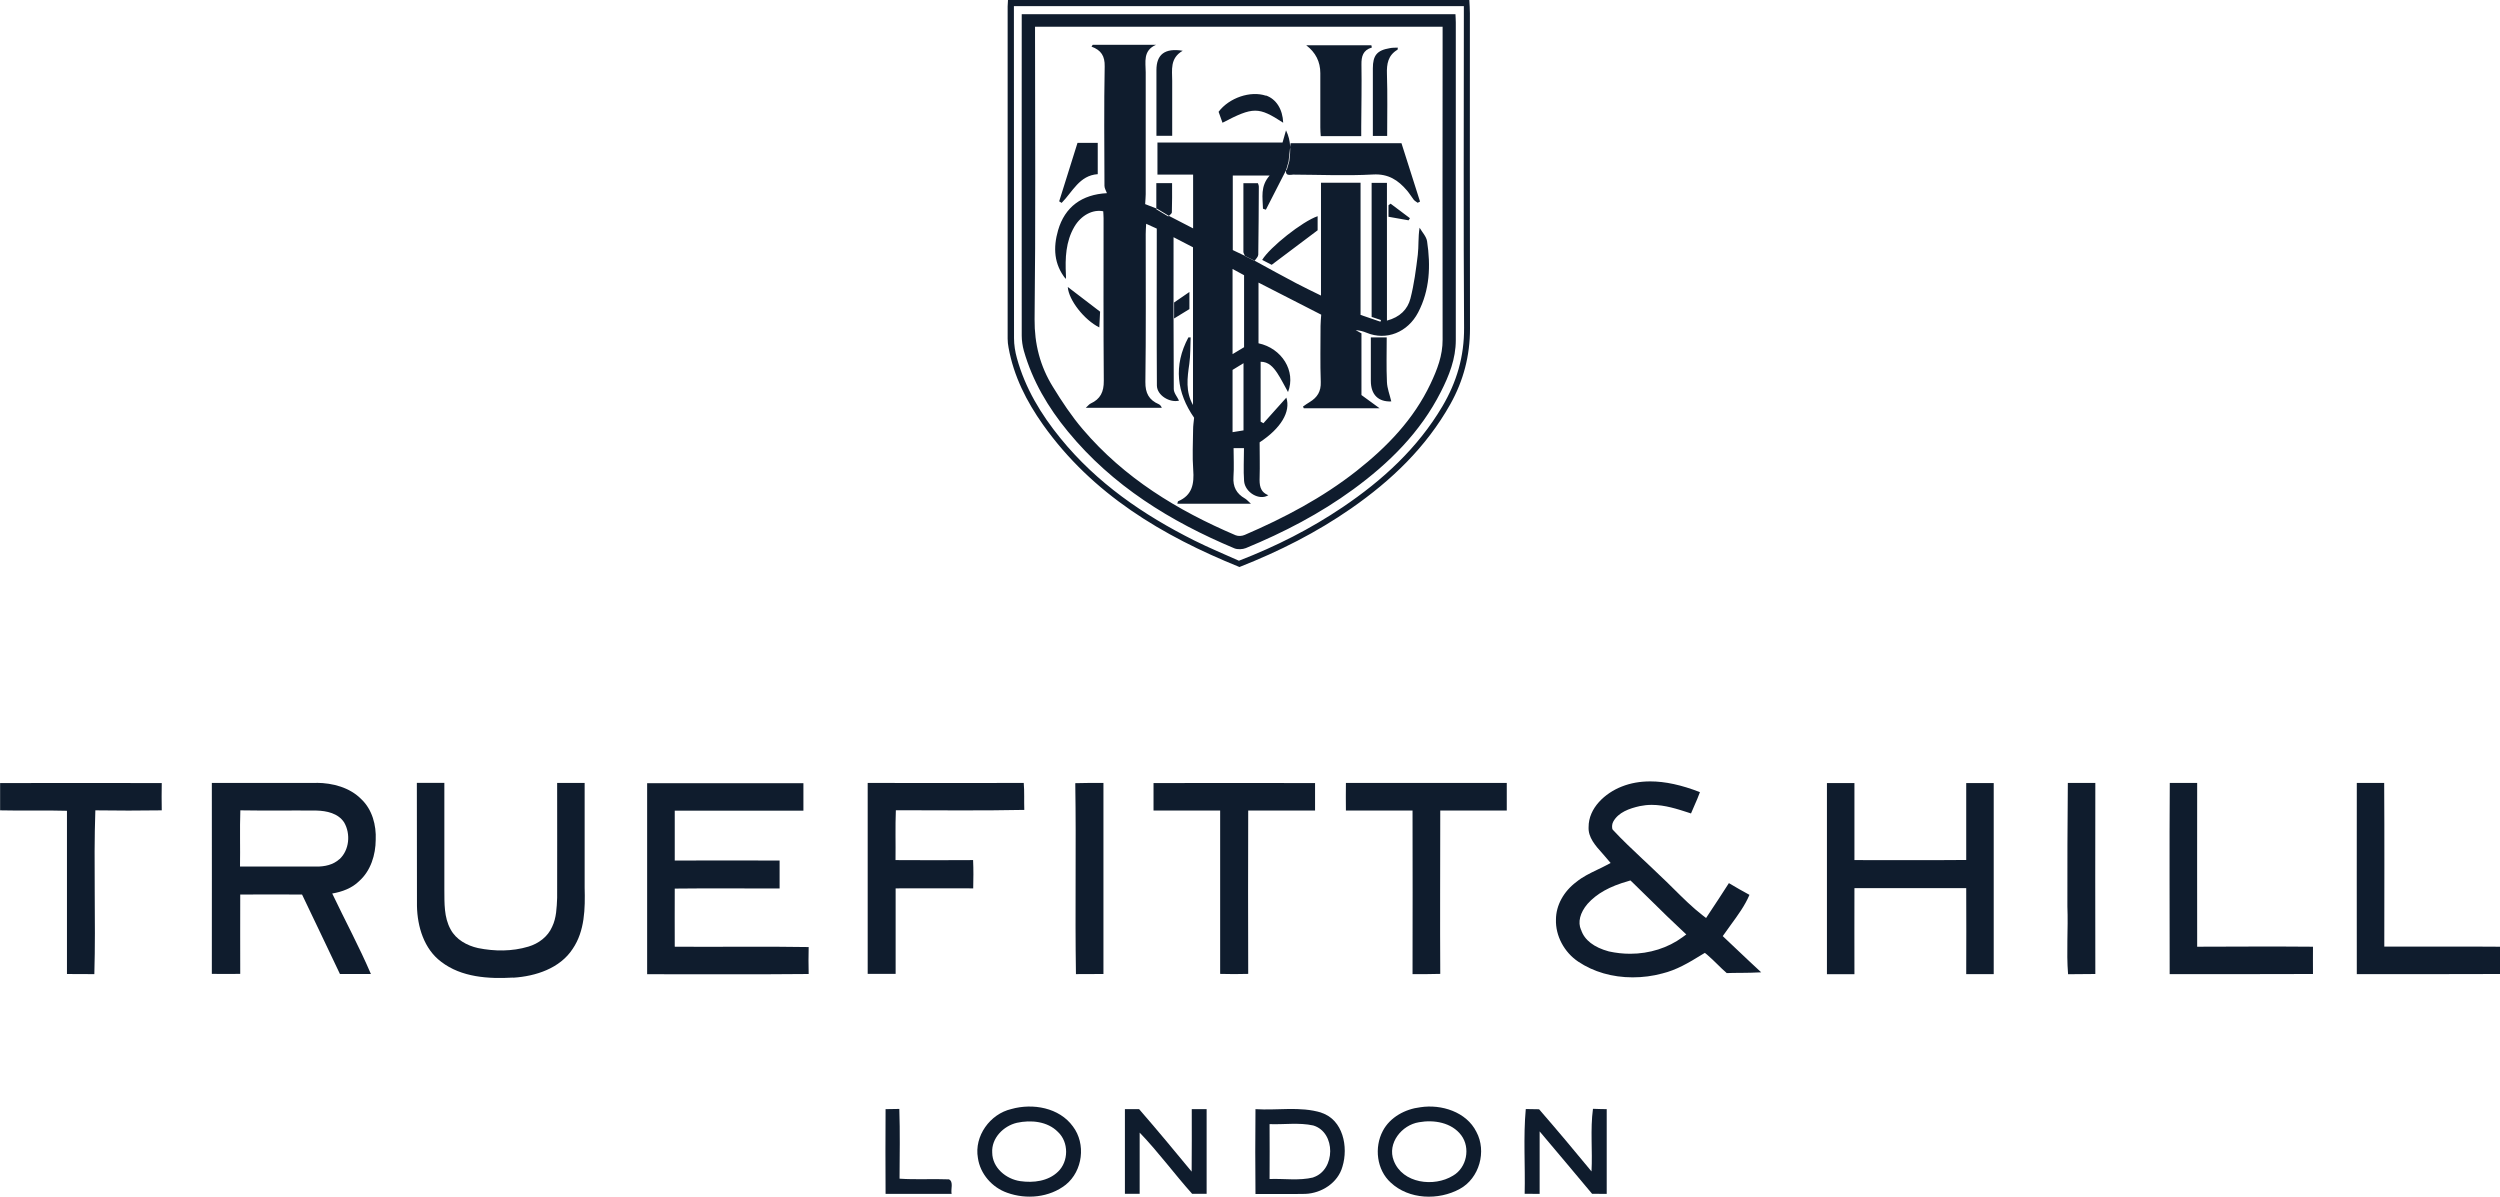 <svg viewBox="0 0 223.64 107.05" xmlns="http://www.w3.org/2000/svg" data-name="Layer 1" id="Layer_1">
  <defs>
    <style>
      .cls-1 {
        fill: #0f1c2d;
      }
    </style>
  </defs>
  <path d="M110.87,50.72c-6.89-2.79-13.14-6.5-17.56-12.72-1.48-2.09-2.63-4.35-3.09-6.91-.05-.26-.08-.53-.08-.79,0-9.91,0-19.82,0-29.73,0-.17,.02-.34,.03-.57h41.27c.02,.39,.05,.79,.05,1.19,0,9.4-.01,18.8,.01,28.21,0,2.42-.58,4.64-1.75,6.74-2.17,3.87-5.28,6.84-8.89,9.35-3.08,2.14-6.4,3.82-10,5.24ZM130.95,.55h-40.25c0,.34,0,.63,0,.92,0,9.6,0,19.19,.01,28.79,0,.59,.1,1.21,.26,1.78,.74,2.69,2.15,5.02,3.89,7.16,3.26,4.01,7.41,6.86,11.98,9.15,1.34,.67,2.72,1.24,3.99,1.81,3.36-1.3,6.42-2.86,9.28-4.79,3.57-2.41,6.7-5.27,8.92-9.02,1.28-2.17,1.96-4.47,1.94-7.04-.06-9.28-.02-18.56-.02-27.84,0-.29,0-.57,0-.92Zm-39.56,.72h38.81c.01,.27,.03,.51,.03,.74,0,9.47,0,18.94,0,28.42,0,1.66-.6,3.18-1.34,4.63-1.83,3.61-4.62,6.37-7.84,8.72-2.97,2.17-6.21,3.85-9.6,5.25-.3,.12-.74,.14-1.03,.02-5.72-2.4-10.9-5.59-14.89-10.45-1.77-2.15-3.17-4.52-3.94-7.22-.12-.44-.19-.91-.19-1.36-.01-9.35,0-18.7,0-28.05,0-.21,0-.43,0-.7Zm1.2,1.12v.65c0,8.51,.06,17.01-.04,25.51-.02,2.23,.5,4.22,1.64,6.06,.81,1.32,1.67,2.62,2.67,3.79,3.71,4.36,8.46,7.26,13.67,9.48,.23,.1,.58,.08,.82-.03,3.55-1.53,6.95-3.32,10-5.72,2.73-2.15,5.11-4.61,6.62-7.8,.59-1.25,1.09-2.52,1.08-3.95-.02-9.01,0-18.03,0-27.04,0-.31,0-.61,0-.95h-36.46Zm22.45,12.85c-.6,1.17-1.2,2.35-1.8,3.52-.09-.03-.17-.06-.26-.09-.02-.99-.26-2,.6-2.97h-3.3v6.67c.27,.13,.7,.33,1.13,.54,.28,.14,.56,.28,.84,.42,1.23,.67,2.45,1.35,3.69,2,.72,.38,1.46,.73,2.23,1.11v-10.09h3.54v11.82c.53,.18,1.15,.39,1.78,.61,.02-.05,.03-.1,.05-.15-.27-.09-.53-.18-.84-.28v-11.99h1.37v12.32c1.17-.31,1.85-1.01,2.1-1.97,.33-1.28,.5-2.61,.66-3.92,.09-.76,.02-1.54,.16-2.42,.23,.4,.6,.78,.67,1.21,.33,2.19,.25,4.36-.8,6.37-.93,1.78-2.85,2.55-4.6,1.82-.31-.13-.63-.21-.99-.24,.16,.09,.32,.18,.52,.29v5.52c.49,.36,.99,.72,1.62,1.18h-6.78c-.02-.05-.05-.1-.07-.15,.2-.14,.4-.29,.61-.41,.67-.41,1.01-.94,.98-1.79-.06-1.67-.02-3.34-.02-5.02,0-.33,.04-.66,.06-1-1.86-.95-3.73-1.91-5.61-2.87v5.43c2.08,.44,3.37,2.48,2.64,4.36-.34-.6-.62-1.18-.97-1.71-.35-.52-.77-1-1.48-1v5.36c.08,.05,.17,.09,.25,.14,.69-.77,1.38-1.54,2.05-2.29,.41,1.26-.49,2.75-2.39,4,0,1.1,.03,2.1,0,3.1-.02,.69,0,1.32,.78,1.63-.8,.51-2.09-.24-2.17-1.27-.07-.96-.01-1.93-.01-2.94h-.93c0,.84,.05,1.71-.01,2.58-.06,.88,.27,1.49,1.02,1.92,.15,.08,.26,.22,.54,.47h-6.58c.04-.14,.04-.21,.07-.22,1.28-.54,1.44-1.58,1.35-2.81-.09-1.21-.02-2.42-.01-3.63,0-.31,.05-.62,.09-1.03-1.55-2.23-1.87-4.65-.51-7.19,.07,0,.14,0,.2,0-.04,.79-.01,1.59-.12,2.37-.18,1.25-.35,2.49,.33,3.68v-14.11c-.51-.27-1.13-.58-1.74-.9,0,4.55-.01,9.07,.02,13.58,0,.35,.31,.7,.47,1.04-.83,.21-1.97-.47-1.98-1.35-.03-4.65-.01-9.3-.01-14.04-.24-.11-.54-.24-.95-.43-.02,.38-.04,.65-.04,.92,0,4.41,.03,8.82-.03,13.23-.01,1,.32,1.61,1.2,1.99,.1,.05,.19,.13,.27,.32h-6.8c.2-.18,.3-.32,.43-.38,.88-.4,1.19-1.05,1.18-2.03-.04-4.85-.02-9.69-.02-14.54,0-.21-.02-.43-.03-.63-.94-.19-1.98,.36-2.58,1.38-.78,1.33-.83,2.81-.76,4.3,0,.12,.03,.24-.02,.37-1.05-1.31-1.13-2.79-.68-4.35,.61-2.1,2.13-3.2,4.37-3.32-.07-.2-.22-.43-.22-.65-.01-3.56-.05-7.12,.02-10.69,.02-.92-.31-1.45-1.18-1.77l.11-.16h5.66c-1.19,.52-.92,1.55-.92,2.46,0,3.63,0,7.27,0,10.9,0,.25-.03,.51-.05,.89,.28,.11,.68,.26,1.08,.42,.35,.21,.71,.43,1.06,.64,.7,.36,1.4,.72,2.15,1.11v-4.81h-3.19v-2.87h11.19c.07-.26,.17-.6,.31-1.09,.48,.98,.4,1.86,.3,2.74-.08,.27-.15,.54-.23,.81Zm-4.78,8.82v7.62c.34-.2,.69-.41,1.03-.62v-6.44c-.29-.16-.63-.34-1.03-.56Zm.98,14.43v-6c-.47,.29-.77,.47-.98,.6v5.57c.42-.07,.74-.12,.98-.16Zm4.39-22.87c2.4,.01,4.8,.12,7.19-.01,1.37-.08,2.25,.5,3.05,1.44,.22,.26,.39,.55,.6,.82,.09,.11,.23,.18,.35,.27,.07-.04,.14-.08,.21-.11-.56-1.76-1.11-3.51-1.66-5.22h-9.92c-.06,.59-.12,1.11-.18,1.63-.08,.27-.15,.54-.23,.81-.05,.5,.33,.38,.59,.38Zm7.04-11.57h-5.82q1.26,.96,1.26,2.49c0,1.62,0,3.24,0,4.86,0,.25,.02,.51,.04,.78h3.62c0-.3,0-.56,0-.82,.01-1.86,.05-3.72,.02-5.58-.01-.73,.13-1.29,.93-1.53-.01-.06-.02-.13-.04-.19Zm1.4,2.57c-.03-.91,.1-1.67,.94-2.17,.03-.01,.02-.09,.03-.19-.25,.01-.49,0-.72,.05-1.14,.19-1.51,.65-1.51,1.8,0,.75,0,1.5,0,2.25,0,1.25,0,2.51,0,3.8h1.28c0-1.88,.04-3.71-.02-5.54Zm-20.62-.35c0,1.26,0,2.52,0,3.77,0,.69,0,1.39,0,2.11h1.41c0-1.68,0-3.3,0-4.92,0-.97-.22-2.02,.94-2.69-1.61-.26-2.35,.34-2.35,1.73Zm9.11,16.53c.03-2.03,.04-4.07,.05-6.1,0-.11-.05-.22-.08-.31h-1.3c0,2.08,0,4.11,0,6.14,0,.13,.1,.26,.16,.39,.28,.14,.56,.28,.84,.42,.11-.18,.32-.36,.32-.54Zm-17.59-4.65c.98-.99,1.59-2.46,3.23-2.57v-2.8h-1.81c-.55,1.77-1.1,3.5-1.64,5.23,.07,.05,.15,.09,.22,.14Zm18.27-9.59c-1.37-.46-3.28,.18-4.23,1.44,.11,.31,.23,.64,.35,.98,2.76-1.44,3.22-1.44,5.43,0-.05-1.23-.64-2.13-1.55-2.44Zm10.83,25.61c-.06-1.32-.02-2.65-.02-3.99h-1.42c0,1.33,0,2.61,0,3.89,0,1.26,.69,1.89,1.83,1.84-.14-.6-.37-1.17-.39-1.74Zm-11.16-10.92c.32,.17,.64,.33,.85,.44,1.41-1.06,2.75-2.07,4.11-3.09v-1.26c-1.36,.46-4.28,2.78-4.96,3.91Zm-8.08-4.26c.03-.86,.02-1.72,.02-2.61h-1.41v2.34c.35,.21,.71,.43,1.06,.64,.12-.12,.33-.24,.33-.37Zm-9.31,6.69c.08,1.16,1.47,2.94,2.82,3.61,.02-.48,.05-.93,.07-1.41-.98-.75-1.91-1.46-2.89-2.21Zm9.51,1.38v1.43c.55-.33,.97-.59,1.37-.84v-1.53c-.52,.36-.95,.65-1.37,.94Zm20.98-7.36c.04-.06,.08-.12,.12-.18-.58-.43-1.16-.87-1.73-1.3-.06,.05-.13,.09-.19,.14v1.03c.69,.12,1.25,.22,1.81,.32Z" class="cls-1"></path>
  <g>
    <g>
      <path d="M14.45,70.05c-4.81-.02-9.63,0-14.44,0,0,.82,0,1.63,0,2.44,1.99,.05,3.98-.02,5.98,.04,0,4.87,0,9.73,0,14.6,.81,.02,1.63,0,2.45,.01,.14-4.88-.08-9.77,.09-14.65,1.98,.03,3.96,.03,5.94,0-.02-.81-.01-1.63,0-2.44Z" class="cls-1"></path>
      <path d="M28.31,70.04c-3.12,0-6.24,0-9.36,0,0,5.69,.01,11.39,0,17.08,.85,0,1.69,.01,2.54,0-.01-2.37,0-4.73,0-7.1,1.84,0,3.69-.01,5.53,0,1.13,2.37,2.27,4.74,3.39,7.11,.92,0,1.85,0,2.77,0-1.05-2.45-2.32-4.8-3.46-7.2,.89-.15,1.78-.48,2.43-1.13,1.02-.92,1.45-2.33,1.46-3.67,.06-1.31-.31-2.71-1.28-3.63-1.04-1.06-2.57-1.46-4.01-1.47Zm2.06,6.81c-.56,.52-1.34,.68-2.08,.67-2.27,0-4.55,0-6.82,0,.03-1.68-.03-3.35,.03-5.03,2.27,.04,4.53,0,6.8,.02,.91,.02,1.96,.24,2.49,1.07,.59,1.02,.46,2.47-.42,3.28Z" class="cls-1"></path>
      <path d="M45.93,87.46c1.99-.13,4.16-.83,5.3-2.58,1.09-1.6,1.12-3.61,1.07-5.47,0-3.12,0-6.25,0-9.37-.82,0-1.64,0-2.46,0,.01,3.43,0,6.86,0,10.28-.04,.87-.06,1.79-.45,2.59-.38,.88-1.21,1.5-2.12,1.77-1.46,.44-3.03,.43-4.51,.13-.98-.22-1.96-.75-2.45-1.67-.6-1.08-.55-2.35-.56-3.55,0-3.19,0-6.37,0-9.56-.82,0-1.64,0-2.46,0,.01,3.67,0,7.35,.01,11.03,.04,1.84,.63,3.83,2.17,4.98,1.81,1.39,4.23,1.54,6.43,1.41Z" class="cls-1"></path>
      <path d="M60.36,84.67c-.01-1.73,0-3.45,0-5.18,3.13-.04,6.25,0,9.38-.01,0-.84,0-1.67,0-2.5-3.13-.02-6.25,0-9.38,0,0-1.49,0-2.97,0-4.46,3.84,0,7.67,0,11.51,0,0-.82,0-1.64,0-2.46-4.66,0-9.32,0-13.98,0,0,5.7,0,11.4,0,17.09,4.82-.01,9.63,.03,14.45-.02-.02-.8-.02-1.61,0-2.41-3.99-.07-7.98,0-11.97-.03Z" class="cls-1"></path>
      <path d="M91.58,70.04c-4.65,.01-9.31,0-13.96,0,0,5.69,0,11.39,0,17.08,.83,0,1.67,0,2.5,0,0-2.55,0-5.1,0-7.65,2.31,0,4.63-.01,6.94,0,.02-.84,.03-1.69-.01-2.53-2.31,.02-4.63,.01-6.94,0,.02-1.49-.03-2.98,.03-4.46,3.83,0,7.66,.05,11.49-.03-.03-.81,.02-1.62-.05-2.43Z" class="cls-1"></path>
      <path d="M111.68,72.51c1.99,0,3.97,0,5.96,0,0-.82,0-1.64,0-2.46-4.81-.02-9.63,0-14.45,0,0,.82,0,1.64,0,2.46,1.99,0,3.98,0,5.96,0,0,4.87,0,9.74,0,14.61,.83,.02,1.67,.03,2.51,0-.02-4.87-.01-9.74,0-14.61Z" class="cls-1"></path>
      <path d="M128.83,72.51c1.99,0,3.97,0,5.96,0,0-.82,0-1.65,0-2.47-4.8,0-9.59,0-14.39,0-.02,.82,0,1.65,0,2.47,1.99,0,3.98,0,5.96,0,.02,4.88,0,9.75,0,14.63,.83,0,1.65,.01,2.48-.02-.03-4.87,0-9.74,0-14.61Z" class="cls-1"></path>
      <path d="M165.91,79.45c3.33,0,6.66,0,9.98,0,.02,2.56,0,5.13,0,7.69,.82,0,1.64,0,2.46,0,0-5.7,0-11.4,0-17.09-.82,0-1.64,0-2.46,0,0,2.29,0,4.59,0,6.88-3.33,.03-6.67,.01-10,.01,0-2.3,0-4.6,0-6.89-.82,0-1.64,0-2.46,0,0,5.7,0,11.4,0,17.1,.82,0,1.64,0,2.46,0-.01-2.56,0-5.12,0-7.69Z" class="cls-1"></path>
      <path d="M96.26,87.14c.82-.01,1.63,0,2.45-.01,0-5.7,0-11.39,0-17.09-.84,0-1.68-.01-2.52,.02,.09,5.69-.03,11.39,.06,17.08Z" class="cls-1"></path>
      <path d="M184.98,87.15c.82-.02,1.64,0,2.46-.02-.02-5.7,0-11.39,0-17.09-.82,0-1.64,0-2.46,0-.03,3.68-.05,7.36-.04,11.04,.08,2.02-.1,4.05,.06,6.06Z" class="cls-1"></path>
      <path d="M196.55,84.68c-.01-4.88,0-9.76,0-14.64-.82,0-1.64,0-2.45,0-.04,5.7-.01,11.4-.01,17.1,4.27,0,8.54,.01,12.82-.01,0-.81-.01-1.63,0-2.44-3.45-.03-6.9-.01-10.36,0Z" class="cls-1"></path>
      <path d="M213.29,84.67c0-4.88,.02-9.75-.01-14.63-.82,0-1.63,0-2.45,0-.01,5.7,0,11.4,0,17.1,4.27,0,8.54,.01,12.81-.01,0-.81,0-1.63,0-2.44-3.45-.03-6.9,0-10.35-.01Z" class="cls-1"></path>
      <path d="M90.47,99.21c-1.9,.44-3.34,2.42-2.99,4.38,.2,1.42,1.27,2.64,2.62,3.11,1.72,.62,3.78,.43,5.24-.72,1.52-1.23,1.82-3.65,.64-5.21-1.22-1.69-3.6-2.1-5.51-1.56Zm4.18,5.6c-.88,.86-2.21,1.02-3.38,.85-1.27-.18-2.5-1.2-2.51-2.55-.08-1.3,1.01-2.39,2.21-2.67,1.25-.27,2.73-.14,3.67,.82,.98,.91,.97,2.64,0,3.56Z" class="cls-1"></path>
      <path d="M127.06,99.05c-1.35,.16-2.71,.88-3.36,2.12-.78,1.47-.55,3.48,.71,4.62,1.62,1.52,4.27,1.61,6.17,.57,1.76-.95,2.43-3.37,1.49-5.11-.89-1.79-3.14-2.49-5.01-2.2Zm2.92,6.12c-1.7,1.05-4.52,.7-5.3-1.34-.61-1.56,.72-3.2,2.26-3.44,1.33-.24,2.92,.02,3.78,1.17,.84,1.13,.49,2.9-.74,3.61Z" class="cls-1"></path>
      <path d="M84.89,105.5c-1.47-.06-2.95,.04-4.42-.06,.01-2.08,.05-4.16-.02-6.24-.41,0-.82,.01-1.23,.02-.01,2.52-.02,5.05,0,7.58,1.97,0,3.94,0,5.91,0-.1-.4,.2-1.09-.24-1.3Z" class="cls-1"></path>
      <path d="M106.61,104.82c-1.55-1.88-3.11-3.76-4.71-5.6-.43,0-.85,0-1.27,0,0,2.52,0,5.05,0,7.57h1.32c0-1.82,0-3.65,0-5.47,1.67,1.73,3.09,3.68,4.69,5.47,.43,0,.86,0,1.3,0,0-2.52,0-5.05,0-7.57-.45,0-.89,0-1.33,0,0,1.86,.01,3.73-.01,5.59Z" class="cls-1"></path>
      <path d="M118.2,99.53c-1.91-.58-3.93-.18-5.89-.31-.03,2.53-.02,5.06,0,7.59,1.48-.01,2.96,.02,4.45-.01,1.46-.05,2.93-.99,3.33-2.44,.54-1.75,.06-4.19-1.89-4.82Zm-.72,5.8c-1.27,.31-2.61,.09-3.91,.14,.02-1.64,0-3.27,0-4.91,1.3,.05,2.63-.16,3.91,.12,2.04,.61,2,3.99,0,4.64Z" class="cls-1"></path>
      <path d="M142.5,99.2c-.25,1.85-.03,3.73-.13,5.59-1.54-1.87-3.1-3.73-4.69-5.56-.4,0-.8-.01-1.19-.02-.23,2.52-.04,5.06-.1,7.58,.44,0,.89,.01,1.34,.01,0-1.86,0-3.72,0-5.59,1.57,1.85,3.13,3.72,4.69,5.58,.43,0,.87,0,1.31,.01,0-2.53,0-5.05,0-7.58-.41,0-.82-.02-1.22-.03Z" class="cls-1"></path>
    </g>
    <path d="M146.05,87.43c-1.82,0-3.5-.49-4.86-1.4-1.26-.84-2.05-2.32-2-3.77,0-1.26,.68-2.51,1.83-3.37,.55-.45,1.17-.75,1.83-1.07,.28-.13,.57-.27,.85-.42l.38-.2-.28-.33c-.14-.17-.29-.34-.44-.51-.64-.71-1.3-1.45-1.25-2.37-.01-1.71,1.48-3.05,2.97-3.63,.78-.31,1.63-.46,2.55-.46,1.33,0,2.79,.32,4.44,.96-.14,.4-.31,.78-.49,1.19-.1,.24-.21,.48-.31,.72l-.14-.05c-1.08-.35-2.2-.72-3.37-.72-.37,0-.73,.04-1.07,.11-.93,.21-1.92,.55-2.38,1.4-.1,.19-.12,.42-.08,.63h0s.02,.06,.04,.08c.84,.91,1.75,1.76,2.63,2.59,.5,.47,1.02,.95,1.52,1.44,.45,.42,.89,.85,1.31,1.27,.82,.81,1.66,1.65,2.59,2.37l.3,.23,.21-.32c.63-.94,1.24-1.88,1.83-2.8,.63,.38,1.23,.72,1.84,1.05-.41,.97-1.06,1.85-1.68,2.7-.18,.24-.36,.49-.53,.74l-.18,.25,.22,.21c.38,.35,.75,.71,1.12,1.06,.69,.65,1.39,1.32,2.1,1.97-.63,.04-1.26,.04-1.88,.05-.4,0-.8,0-1.2,.02-.28-.24-.56-.51-.82-.77-.3-.29-.61-.6-.94-.88l-.2-.16-.22,.13c-1.27,.79-2.35,1.41-3.58,1.71-.88,.24-1.77,.35-2.67,.35Zm-4.61-4.25c.29,.91,1.15,1.57,2.48,1.93,.64,.14,1.27,.21,1.91,.21,1.73,0,3.39-.53,4.68-1.48l.34-.25-.31-.29c-.95-.88-1.89-1.8-2.8-2.7-.58-.57-1.16-1.13-1.74-1.7l-.15-.14-.19,.06c-1.67,.47-2.83,1.12-3.65,2.04-.67,.79-.88,1.63-.58,2.32Z" class="cls-1"></path>
  </g>
</svg>